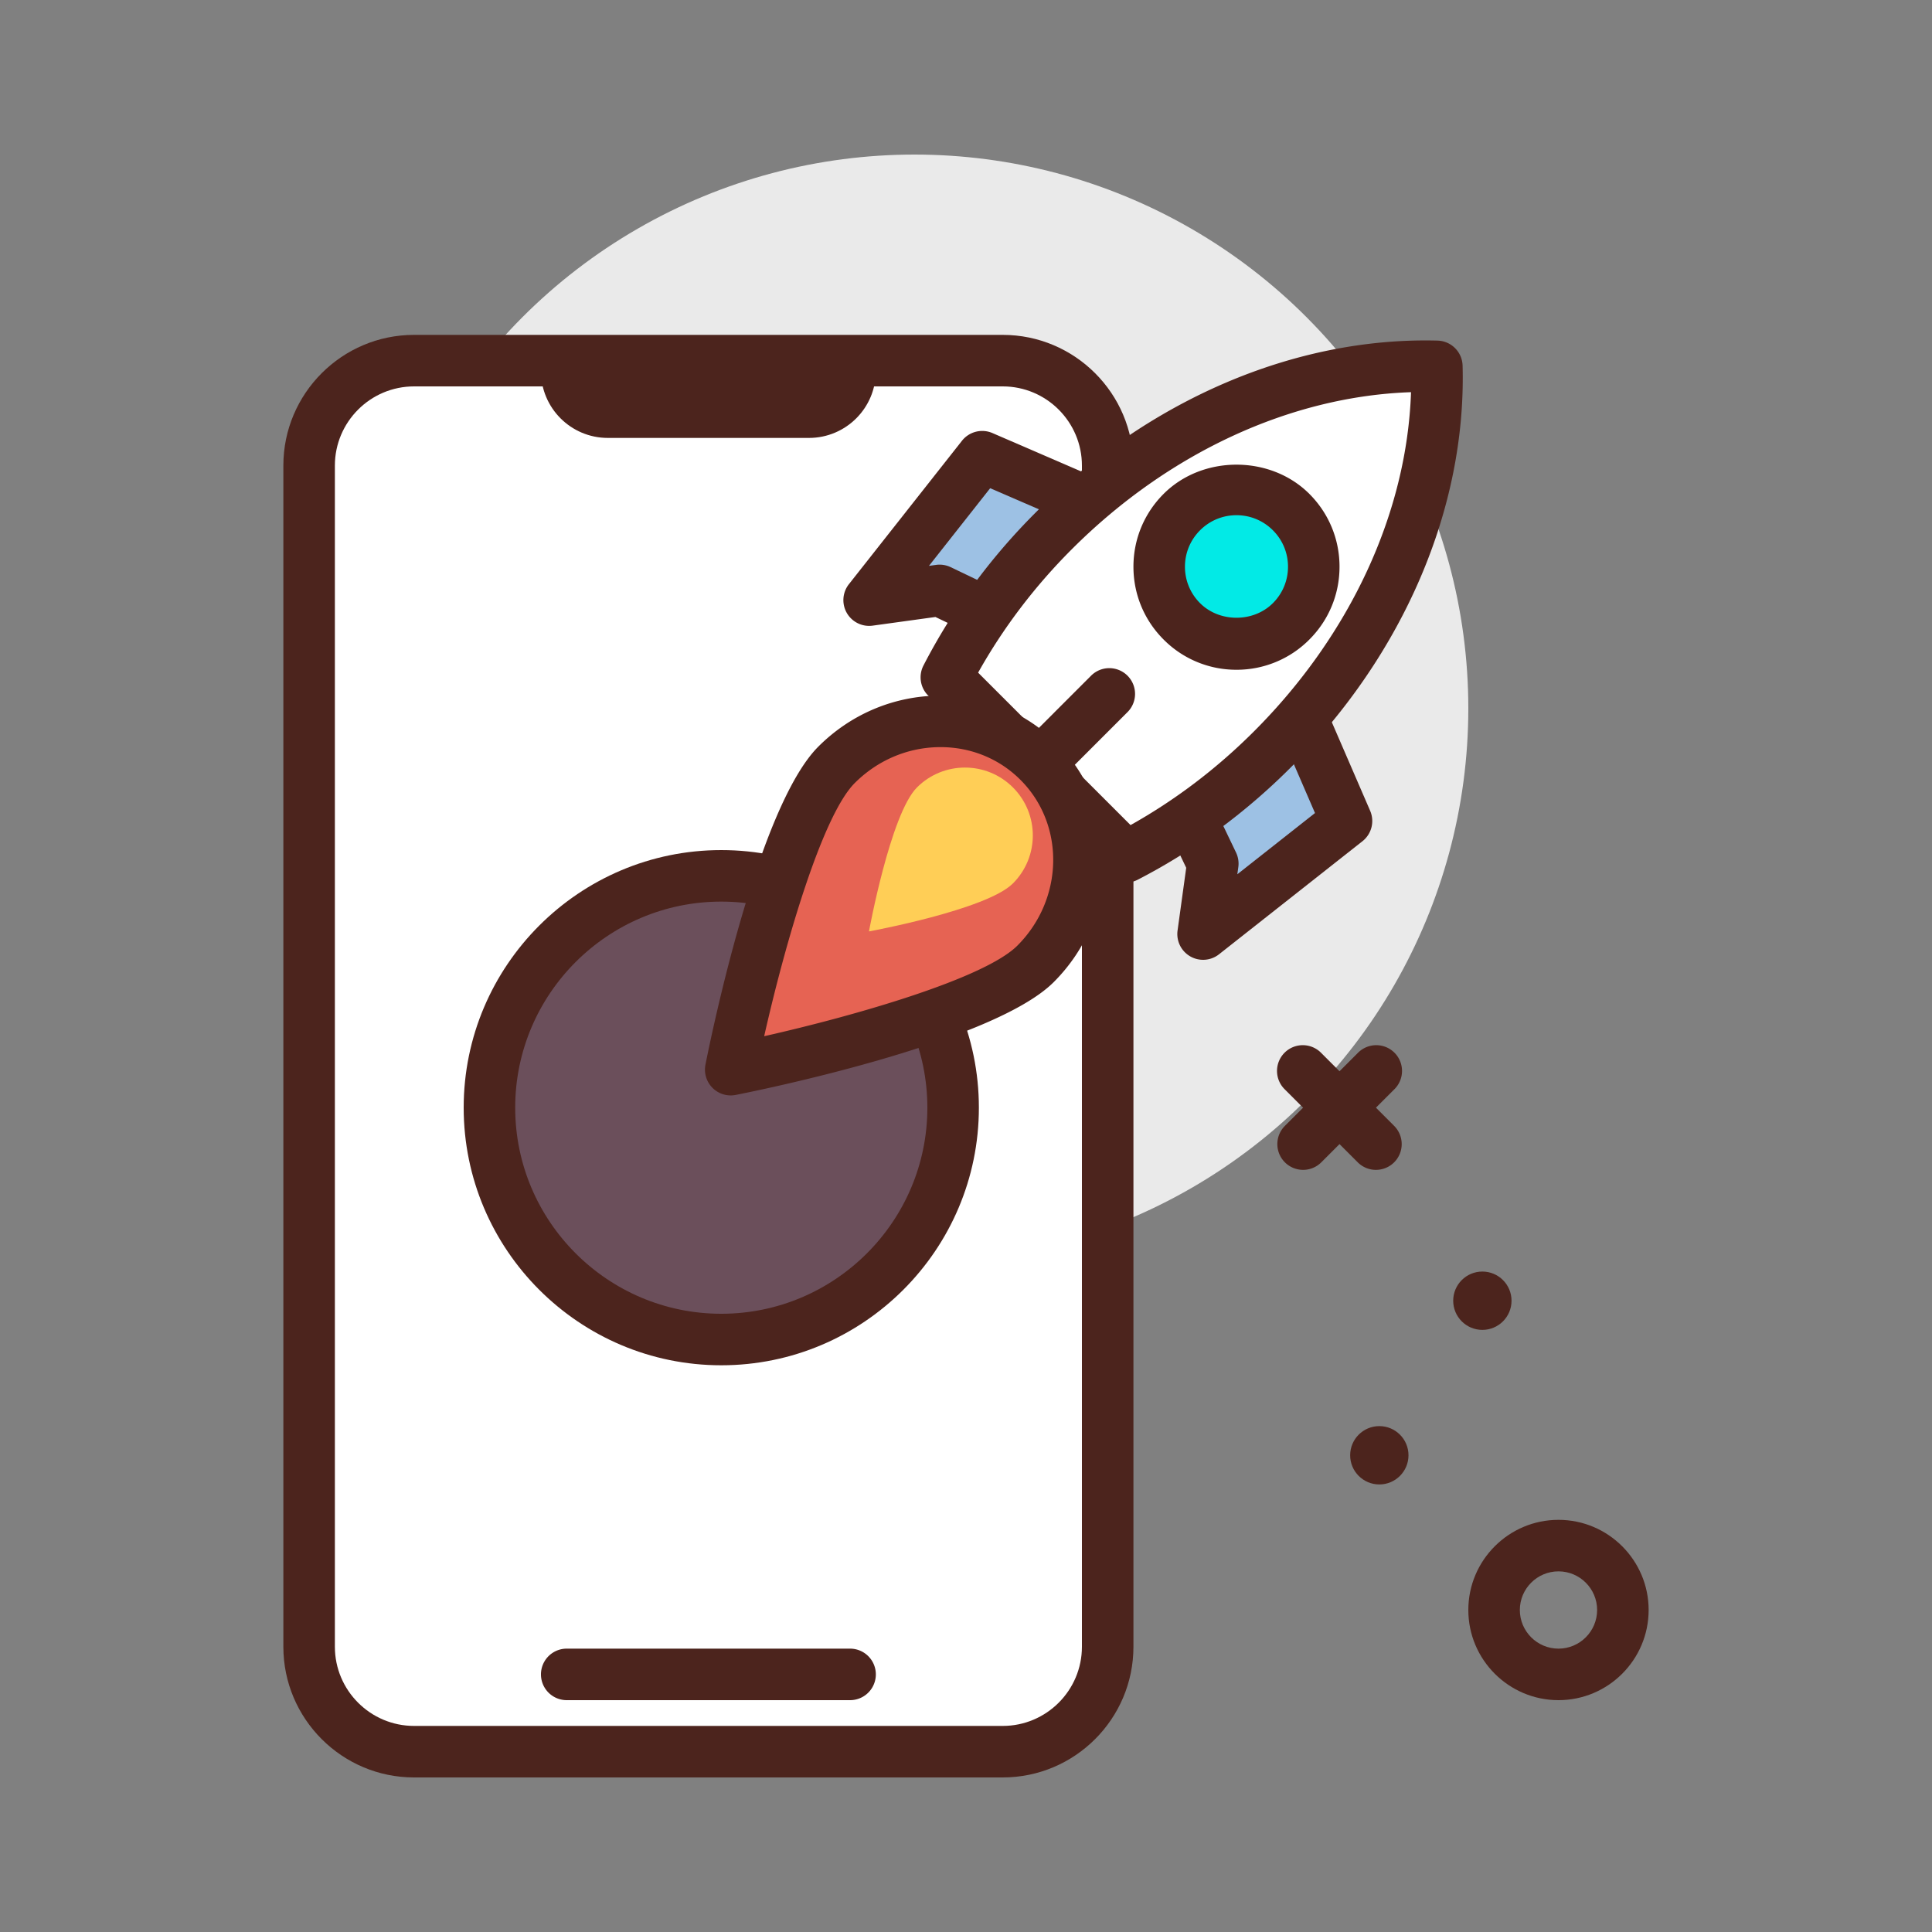 <svg xmlns="http://www.w3.org/2000/svg" version="1.1" xmlns:xlink="http://www.w3.org/1999/xlink" xmlns:svgjs="http://svgjs.com/svgjs" width="512" height="512" x="0" y="0" viewBox="0 0 300 300" style="enable-background:new 0 0 512 512" xml:space="preserve" class=""><rect x="0" y="0" width="300" height="300" fill="#808080" stroke="none"/><g><path fill="#4c241d" d="M242 264c-7.719 0-14-6.281-14-14s6.281-14 14-14 14 6.281 14 14-6.281 14-14 14zm0-20c-3.309 0-6 2.691-6 6s2.691 6 6 6 6-2.691 6-6-2.691-6-6-6z" data-original="#4c241d" class=""></path><circle cx="142" cy="110" r="86" fill="#eaeaea" data-original="#eaeaea" class=""></circle><path fill="#ffffff" d="M155.705 56H64.296C55.296 56 48 63.296 48 72.296v183.409c0 9 7.296 16.296 16.296 16.296h91.409c9 0 16.296-7.296 16.296-16.296V72.295C172 63.296 164.704 56 155.705 56z" data-original="#ffffff" class=""></path><path fill="#4c241d" d="M155.705 276h-91.41C53.104 276 44 266.896 44 255.705V72.295C44 61.104 53.104 52 64.295 52h91.41C166.896 52 176 61.104 176 72.295v183.41c0 11.191-9.104 20.295-20.295 20.295zM64.295 60C57.516 60 52 65.516 52 72.295v183.41C52 262.484 57.516 268 64.295 268h91.41c6.779 0 12.295-5.516 12.295-12.295V72.295C168 65.516 162.484 60 155.705 60z" data-original="#4c241d" class=""></path><circle cx="112" cy="172" r="36" fill="#6b4f5b" data-original="#6b4f5b"></circle><path fill="#4c241d" d="M112 212c-22.057 0-40-17.943-40-40s17.943-40 40-40 40 17.943 40 40-17.943 40-40 40zm0-72c-17.645 0-32 14.355-32 32s14.355 32 32 32 32-14.355 32-32-14.355-32-32-32z" data-original="#4c241d" class=""></path><g fill="#4c241d"><path d="M125.616 68H94.384C88.649 68 84 63.351 84 57.616c0-.893.723-1.616 1.616-1.616h48.769c.892 0 1.616.723 1.616 1.616C136 63.351 131.351 68 125.616 68z" fill="#4c241d" data-original="#4c241d" class=""></path><circle cx="214.181" cy="225.975" r="4.529" fill="#4c241d" data-original="#4c241d" class=""></circle><circle cx="230.181" cy="201.975" r="4.529" fill="#4c241d" data-original="#4c241d" class=""></circle><path d="M132 264H88a4 4 0 0 1 0-8h44a4 4 0 0 1 0 8z" fill="#4c241d" data-original="#4c241d" class=""></path></g><path fill="#9dc1e4" d="m192 88-39.485-17.084-17.555 22.269 10.937-1.508 28.68 13.746 13.746 28.68-1.508 10.937 22.269-17.555z" data-original="#9dc1e4"></path><path fill="#4c241d" d="M186.814 149.039a4.002 4.002 0 0 1-3.963-4.547l1.344-9.744-12.617-26.326-26.326-12.617-9.744 1.344a4 4 0 0 1-3.688-6.44l17.555-22.27a4.008 4.008 0 0 1 4.729-1.195l39.484 17.084a4.003 4.003 0 0 1 2.084 2.084l17.084 39.484a4.003 4.003 0 0 1-1.195 4.729l-22.27 17.555a3.996 3.996 0 0 1-2.477.859zm-40.918-61.361c.596 0 1.188.133 1.729.393l28.68 13.746a4.011 4.011 0 0 1 1.879 1.879l13.746 28.68a4 4 0 0 1 .355 2.275l-.152 1.104 12.059-9.506-15.234-35.205-35.205-15.234-9.506 12.059 1.104-.152a3.56 3.56 0 0 1 .545-.039z" data-original="#4c241d" class=""></path><path fill="#ffffff" d="M174.825 133.05c8.042-4.148 15.765-9.699 22.723-16.657 17.356-17.356 26.113-39.432 25.565-59.506-20.074-.548-42.15 8.209-59.506 25.565-6.958 6.958-12.509 14.681-16.657 22.723z" data-original="#ffffff" class=""></path><path fill="#4c241d" d="M174.826 137.051a3.993 3.993 0 0 1-2.83-1.172l-27.875-27.875a4 4 0 0 1-.727-4.662c4.477-8.68 10.326-16.66 17.385-23.719 17.592-17.592 40.336-27.318 62.443-26.734a3.999 3.999 0 0 1 3.889 3.889c.602 22.092-9.143 44.852-26.734 62.443-7.059 7.059-15.039 12.908-23.719 17.385a4.008 4.008 0 0 1-1.832.445zm-22.945-32.602 23.67 23.67c6.959-3.896 13.398-8.783 19.17-14.555 14.998-14.998 23.746-33.994 24.381-52.666-18.674.635-37.666 9.383-52.666 24.381-5.772 5.772-10.659 12.211-14.555 19.17z" data-original="#4c241d" class=""></path><circle cx="192" cy="88" r="12" fill="#02eae6" data-original="#02eae6"></circle><path fill="#4c241d" d="M192 104a15.884 15.884 0 0 1-11.312-4.688C177.664 96.291 176 92.273 176 88s1.664-8.291 4.688-11.312c6.043-6.047 16.582-6.047 22.625 0C206.336 79.709 208 83.727 208 88s-1.664 8.291-4.688 11.312A15.884 15.884 0 0 1 192 104zm0-24c-2.137 0-4.145.832-5.656 2.344S184 85.863 184 88s.832 4.145 2.344 5.656c3.023 3.023 8.289 3.023 11.312 0C199.168 92.145 200 90.137 200 88s-.832-4.145-2.344-5.656S194.137 80 192 80zM160.887 123.113a4 4 0 0 1-2.828-6.828l11.314-11.314a4 4 0 1 1 5.656 5.656l-11.314 11.314a3.984 3.984 0 0 1-2.828 1.172z" data-original="#4c241d" class=""></path><path fill="#e66353" d="M160.8 149.666c-8.804 8.804-47.333 16.429-47.333 16.429s7.626-38.529 16.429-47.333 22.859-9.023 31.392-.489 8.316 22.59-.488 31.393z" data-original="#e66353"></path><path fill="#4c241d" d="M113.467 170.096a4.001 4.001 0 0 1-3.924-4.777c.805-4.064 8.133-39.992 17.525-49.383 4.996-4.998 11.588-7.809 18.562-7.918 7.08-.127 13.588 2.525 18.486 7.428 10.08 10.08 9.859 26.701-.488 37.049-9.393 9.393-45.32 16.721-49.385 17.525a4.09 4.09 0 0 1-.776.076zm32.58-54.082-.291.002c-4.885.076-9.512 2.057-13.031 5.576-5.047 5.047-10.785 24.773-14.064 39.311 14.537-3.279 34.266-9.018 39.312-14.064 7.229-7.229 7.447-18.775.488-25.736-3.287-3.289-7.686-5.089-12.414-5.089z" data-original="#4c241d" class=""></path><path fill="#ffce56" d="M157.289 137.177c-4.116 4.116-22.355 7.452-22.355 7.452s3.336-18.24 7.452-22.355c4.116-4.116 10.788-4.116 14.904 0 4.114 4.115 4.114 10.788-.001 14.903z" data-original="#ffce56"></path><path fill="#4c241d" d="M213.656 181.656a3.988 3.988 0 0 1-2.828-1.172l-11.312-11.312a4 4 0 1 1 5.656-5.656l11.312 11.312a4 4 0 0 1-2.828 6.828z" data-original="#4c241d" class=""></path><path fill="#4c241d" d="M202.344 181.656a4 4 0 0 1-2.828-6.828l11.312-11.312a4 4 0 1 1 5.656 5.656l-11.312 11.312a3.984 3.984 0 0 1-2.828 1.172z" data-original="#4c241d" class=""></path></g></svg>